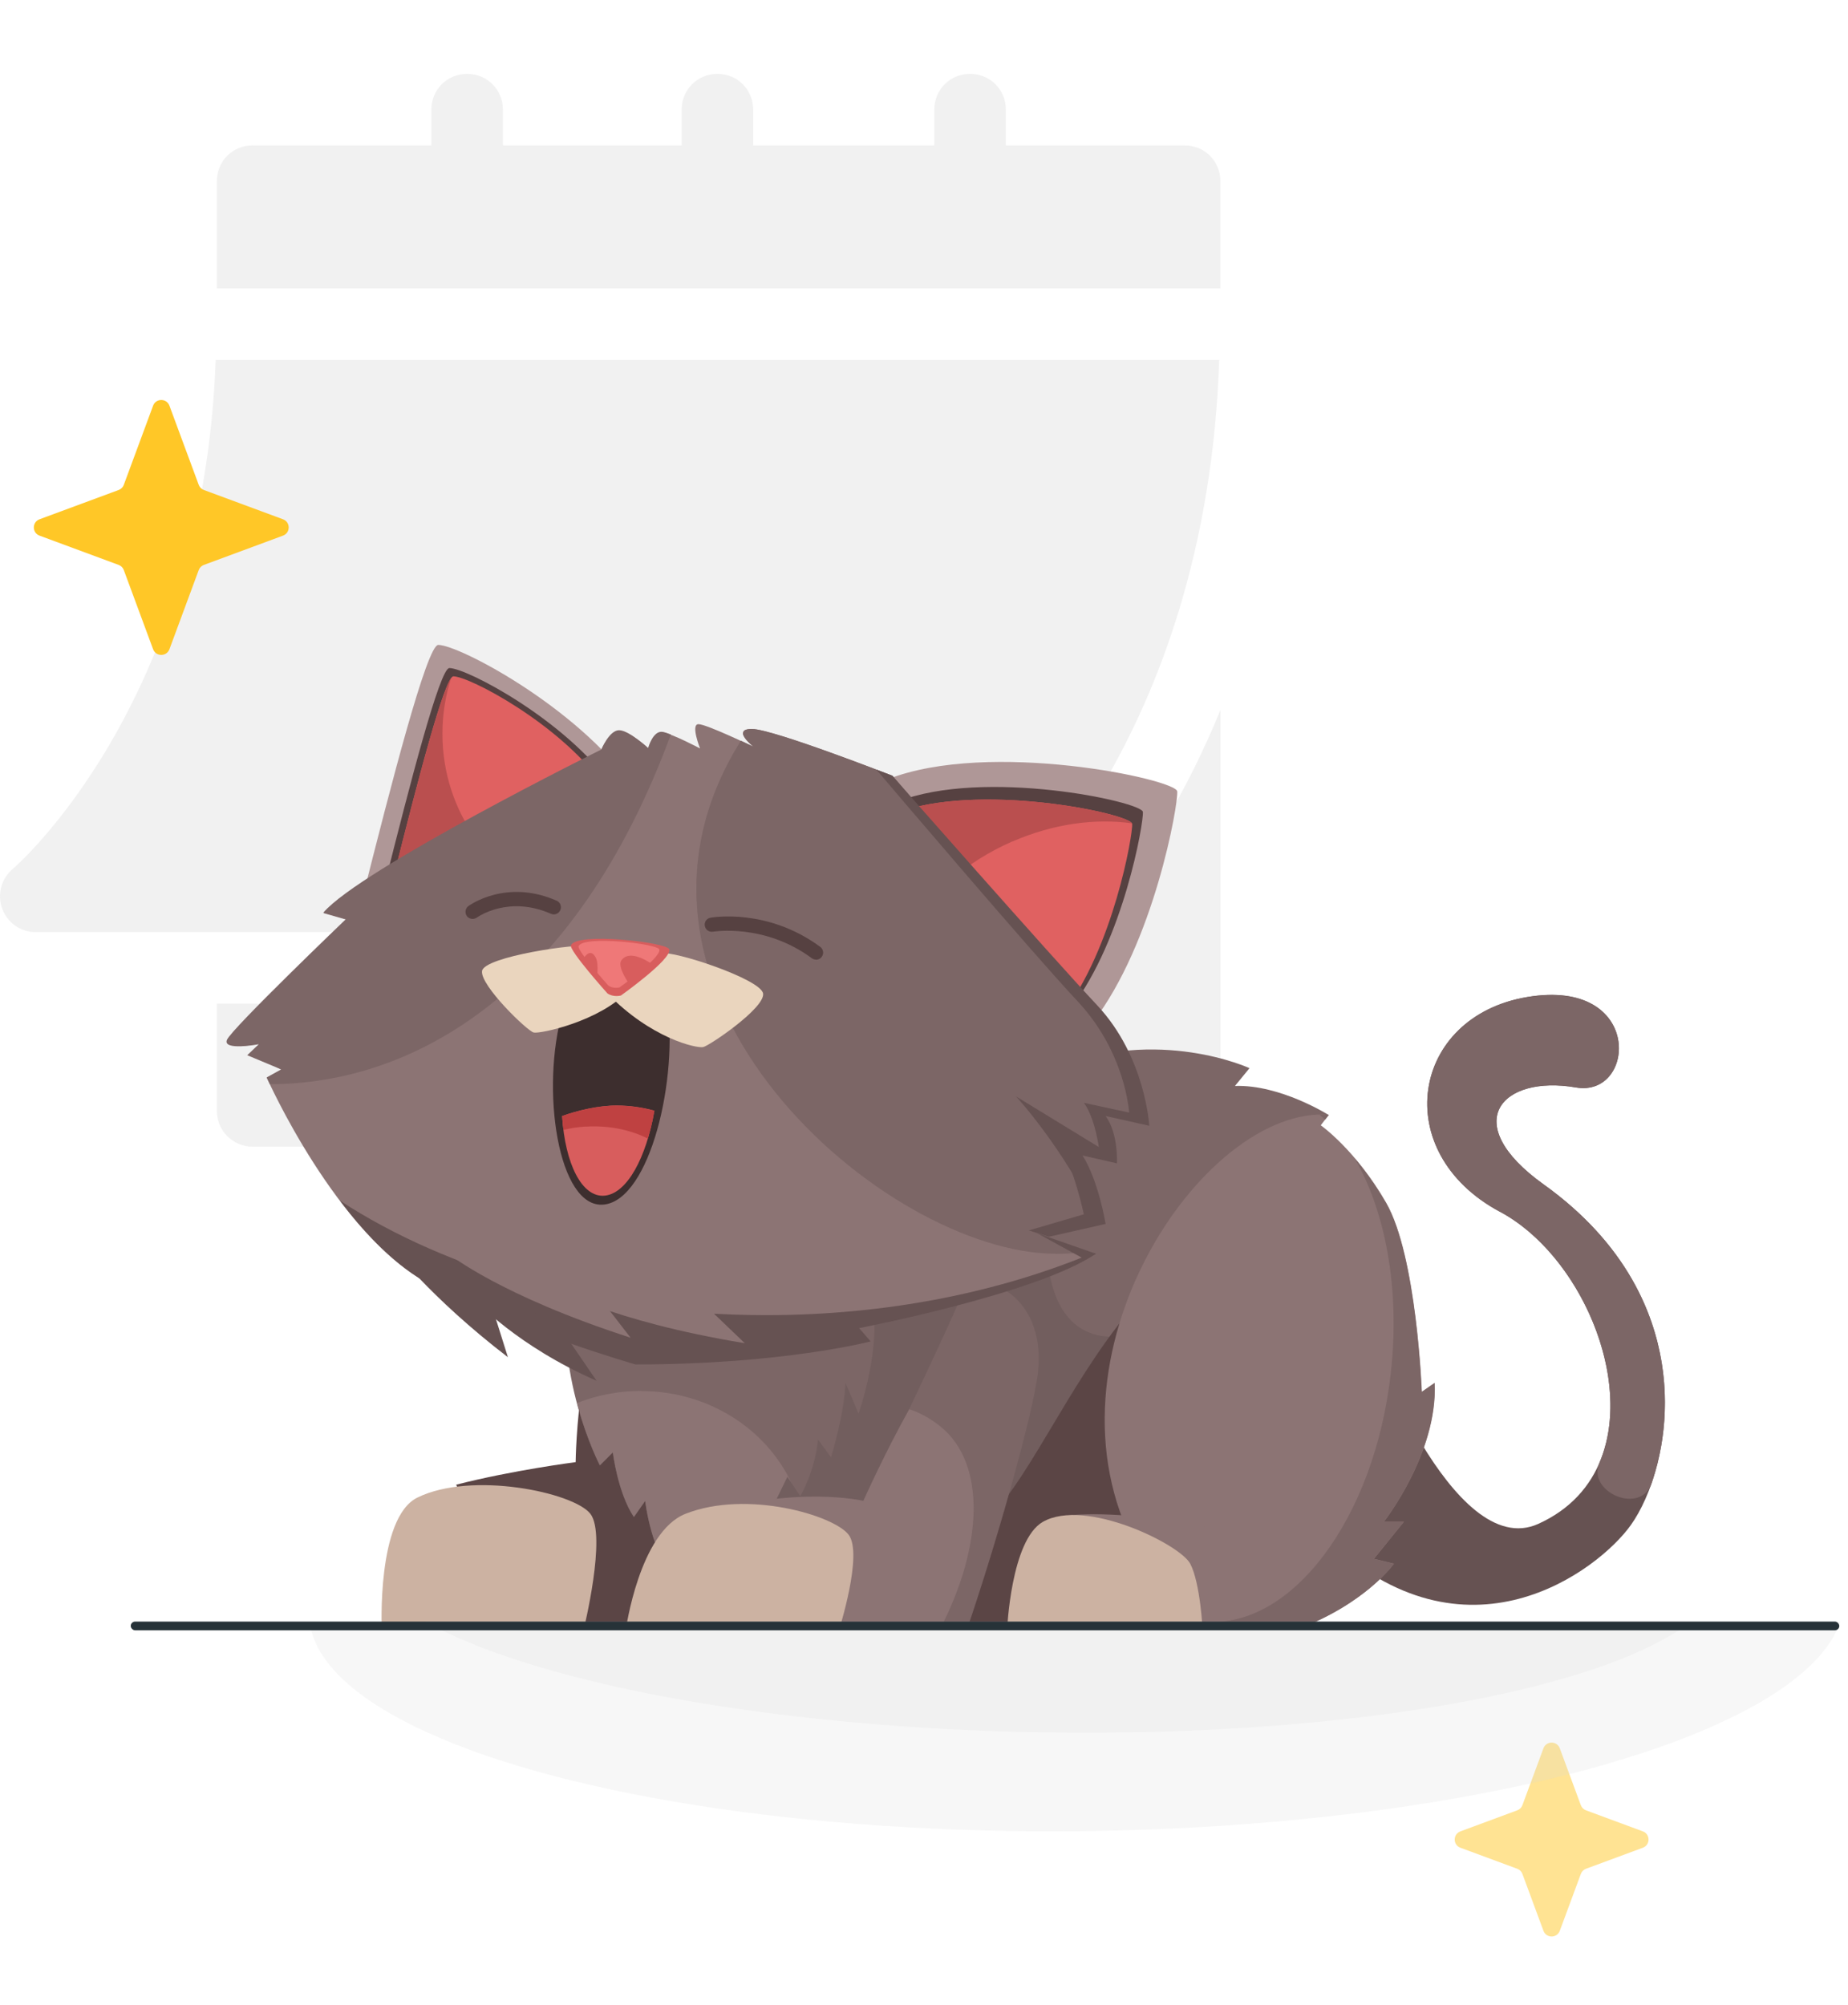 <svg width="212" height="230" viewBox="0 0 212 230" fill="none" xmlns="http://www.w3.org/2000/svg">
<g clip-path="url(#clip0_1412_9132)">
<path d="M4.095 106.917H111.288C112.249 106.917 113.178 106.581 113.915 105.968C114.945 105.105 138.431 84.902 139.863 41.289H24.74C23.314 80.877 1.684 99.485 1.46 99.671C0.142 100.784 -0.343 102.603 0.25 104.221C0.839 105.836 2.373 106.917 4.095 106.917Z" fill="#777777" fill-opacity="0.1"/>
<path d="M135.898 16.678H115.389V12.576C115.389 10.279 113.584 8.475 111.287 8.475C108.99 8.475 107.185 10.279 107.185 12.576V16.678H86.403V12.576C86.403 10.279 84.598 8.475 82.301 8.475C80.004 8.475 78.2 10.279 78.2 12.576V16.678H57.691V12.576C57.691 10.279 55.886 8.475 53.589 8.475C51.292 8.475 49.487 10.279 49.487 12.576V16.678H28.979C26.682 16.678 24.877 18.483 24.877 20.78V33.085H139.999V20.78C139.999 18.483 138.195 16.678 135.898 16.678Z" fill="#777777" fill-opacity="0.1"/>
<path d="M119.183 112.255C116.956 114.11 114.16 115.12 111.288 115.12H24.878V127.425C24.878 129.692 26.712 131.527 28.98 131.527H135.899C138.166 131.527 140 129.692 140 127.425V81.445C132.092 100.847 121.057 110.687 119.183 112.255Z" fill="#777777" fill-opacity="0.1"/>
<path d="M17.562 46.535C17.884 45.664 19.116 45.664 19.438 46.535L22.797 55.612C22.898 55.886 23.114 56.102 23.388 56.203L32.465 59.562C33.336 59.884 33.336 61.116 32.465 61.438L23.388 64.797C23.114 64.898 22.898 65.114 22.797 65.388L19.438 74.466C19.116 75.336 17.884 75.336 17.562 74.466L14.203 65.388C14.102 65.114 13.886 64.898 13.612 64.797L4.535 61.438C3.664 61.116 3.664 59.884 4.535 59.562L13.612 56.203C13.886 56.102 14.102 55.886 14.203 55.612L17.562 46.535Z" fill="#FFC727"/>
</g>
<path d="M177.062 200.535C177.384 199.664 178.616 199.664 178.938 200.535L181.352 207.058C181.453 207.331 181.669 207.547 181.942 207.648L188.465 210.062C189.336 210.384 189.336 211.616 188.465 211.938L181.942 214.352C181.669 214.453 181.453 214.669 181.352 214.942L178.938 221.465C178.616 222.336 177.384 222.336 177.062 221.465L174.648 214.942C174.547 214.669 174.331 214.453 174.058 214.352L167.535 211.938C166.664 211.616 166.664 210.384 167.535 210.062L174.058 207.648C174.331 207.547 174.547 207.331 174.648 207.058L177.062 200.535Z" fill="#FFE393"/>
<g clip-path="url(#clip1_1412_9132)">
<path d="M152.053 176.419C168.184 191.794 183.377 180.125 187.086 174.931C191.731 168.43 195.799 149.259 177.077 135.845C167.247 128.805 172.252 123.253 180.785 124.727C187.728 125.933 188.575 112.135 175.229 114.353C161.883 116.572 159.291 132.139 172.072 138.987C184.057 145.412 191.218 168.122 176.473 174.79C166.644 179.24 157.058 153.067 157.058 153.067L152.053 176.406V176.419Z" fill="#665252"/>
<path d="M172.072 139.001C159.278 132.153 161.87 116.585 175.229 114.367C188.575 112.149 187.728 125.947 180.786 124.741C172.252 123.254 167.247 128.819 177.077 135.859C192.514 146.9 192.463 161.865 189.37 170.418C187.869 173.701 182.005 171.021 183.506 167.738C187.535 158.236 181.209 143.874 172.072 138.988V139.001Z" fill="#7C6666"/>
<path d="M135.051 90.785C135.192 92.17 132.407 108.148 125.324 117.316L101.827 89.387C113.505 84.796 134.922 89.387 135.051 90.772V90.785Z" fill="#AF9797"/>
<path d="M131.111 93.119C131.227 94.299 128.878 107.827 122.873 115.598L102.97 91.952C112.863 88.066 130.996 91.952 131.111 93.132V93.119Z" fill="#564141"/>
<path d="M129.879 94.49C129.994 95.632 127.71 108.788 121.871 116.329L102.533 93.349C112.144 89.579 129.763 93.349 129.879 94.49Z" fill="#E06161"/>
<path d="M116.161 96.503C113.428 97.695 111.003 99.247 108.975 101.017L102.52 93.348C111.991 89.629 129.212 93.233 129.841 94.438C125.657 93.848 120.845 94.477 116.161 96.516V96.503Z" fill="#BA4F4F"/>
<path d="M50.279 73.973C52.64 73.973 66.05 81.025 72.518 90.066L41.476 103.428C44.876 89.938 48.983 73.973 50.279 73.973Z" fill="#AF9797"/>
<path d="M51.549 76.627C53.538 76.627 64.805 82.551 70.233 90.156L44.145 101.389C46.994 90.053 50.459 76.627 51.549 76.627Z" fill="#564141"/>
<path d="M52.011 77.576C53.833 77.576 64.176 83.013 69.168 89.989L45.223 100.299C47.84 89.887 51.023 77.576 52.011 77.576Z" fill="#E06161"/>
<path d="M51.742 77.807C51.101 79.807 50.754 81.936 50.754 84.167C50.754 88.707 52.204 92.9 54.643 96.26L45.224 100.312C47.636 90.72 50.523 79.499 51.742 77.807Z" fill="#BA4F4F"/>
<path d="M52.32 170.301C58.813 168.634 66.037 167.711 66.037 167.711C66.037 167.711 66.217 149.925 72.159 145.847C78.087 141.769 80.872 165.672 78.652 186.972H59.75L52.332 170.301H52.32Z" fill="#5B4545"/>
<path d="M43.798 186.973C43.798 186.973 43.182 174.098 47.879 171.777C54.103 168.712 65.78 171.175 67.718 173.624C69.643 176.073 66.948 186.96 66.948 186.96H43.811L43.798 186.973Z" fill="#CCB2A2"/>
<path d="M147.972 186.972C155.762 184.01 158.906 179.381 158.906 179.381L156.686 178.829L160.022 174.572H157.802C157.802 174.572 163.551 164.942 163.359 159.941L162.062 160.492C162.062 160.492 162.062 144.565 158.546 138.449C155.03 132.332 150.757 129.19 150.757 129.19L152.425 127.895C152.425 127.895 146.869 124.381 141.672 124.561L143.34 122.522C143.34 122.522 132.958 117.7 120.909 122.522C112.465 125.894 67.526 133.268 67.526 133.268L66.23 146.425L82.168 186.998H147.972V186.972Z" fill="#7C6666"/>
<path d="M67.526 133.255C65.717 125.163 105.395 101.478 127.403 124.727C119.344 127.087 112.761 164.736 137.412 149.874C145.253 145.142 153.221 142.231 157.623 136.935C157.931 137.423 158.239 137.91 158.547 138.436C162.063 144.552 162.063 160.479 162.063 160.479L163.359 159.928C163.539 164.929 157.803 174.559 157.803 174.559H160.023L156.686 178.817L158.906 179.368C158.906 179.368 155.749 183.997 147.973 186.959H82.168L66.23 146.386L67.526 133.229V133.255Z" fill="#725E5E"/>
<path d="M108.59 176.508C119.844 176.61 125.182 137.794 152.849 138.576C153.735 144.795 162.076 160.479 162.076 160.479L163.372 159.927C163.551 164.928 157.815 174.559 157.815 174.559H160.035L156.699 178.816L158.919 179.367C158.919 179.367 155.762 183.997 147.986 186.959H82.181L71.453 159.671C79.73 171.75 90.445 176.341 108.59 176.495V176.508Z" fill="#5B4545"/>
<path d="M134.139 186.972C132.265 182.381 130.328 177.611 130.328 177.611C118.599 155.657 138.066 126.766 152.438 127.869L151.514 129.074C151.514 129.074 155.505 131.857 159.021 137.961C162.537 144.077 163.115 159.645 163.115 159.645L164.59 158.619C164.962 166.672 158.764 174.546 158.764 174.546H161.061L157.622 178.803L159.919 179.355C159.919 179.355 156.673 183.984 148.652 186.946H134.165L134.139 186.972Z" fill="#8C7474"/>
<path d="M65.293 145.849C63.253 157.518 68.809 168.084 68.809 168.084L70.298 166.597C70.298 166.597 70.85 171.226 72.71 174.009L74.006 172.162C74.006 172.162 74.751 178.459 77.343 180.497L86.8 176.612L90.317 169.392L91.805 171.611C91.805 171.611 93.473 168.828 93.845 165.122L95.334 167.161C95.334 167.161 96.823 162.34 97.002 158.634L98.491 162.147C98.491 162.147 101.275 154.363 99.979 148.618C98.683 142.874 78.665 138.424 78.665 138.424L65.319 145.836L65.293 145.849Z" fill="#7C6666"/>
<path d="M73.532 159.556C81.218 159.556 87.814 163.852 90.753 170.007L90.329 169.379L86.813 176.598L77.356 180.484C74.764 178.445 74.019 172.148 74.019 172.148L72.723 173.995C70.875 171.212 70.311 166.583 70.311 166.583L68.822 168.071C68.822 168.071 67.347 165.249 66.192 160.928C68.45 160.043 70.927 159.543 73.532 159.543V159.556Z" fill="#8C7474"/>
<path d="M99.068 172.521C99.068 172.521 108.077 154.004 110.438 148.298C111.657 145.349 120.191 147.901 119.061 157.518C118.51 162.237 114.159 177.535 110.9 186.973H83.836L80.128 173.817C91.253 170.303 99.068 172.521 99.068 172.521Z" fill="#7C6666"/>
<path d="M99.043 172.149C99.043 172.149 101.455 166.737 104.304 161.646C105.536 162.006 106.973 162.865 107.949 163.673C113.146 167.93 112.786 177.394 107.782 186.973H83.836L80.128 173.816C91.254 170.302 99.03 172.149 99.03 172.149H99.043Z" fill="#8C7474"/>
<path d="M73.083 156.043C89.957 156.043 98.85 153.08 98.85 153.08L96.81 152.337C96.81 152.337 118.869 148.451 125.734 143.809L119.986 141.962L126.286 140.116C126.286 140.116 125.17 134.743 123.322 131.781L128.147 133.448C128.147 133.448 127.775 129.37 126.299 127.331L131.483 128.447C131.483 128.447 131.111 121.586 125.555 115.662C119.998 109.737 102.379 88.989 102.379 88.989C102.379 88.989 88.661 83.616 86.249 83.616C83.836 83.616 86.429 85.655 86.429 85.655C86.429 85.655 81.052 83.064 80.128 83.064C79.204 83.064 80.308 85.847 80.308 85.847C80.308 85.847 77.151 84.18 76.047 84.001C74.931 83.821 74.379 85.847 74.379 85.847C74.379 85.847 72.159 83.808 71.042 83.808C69.926 83.808 69.002 86.027 69.002 86.027C69.002 86.027 41.387 99.735 37.113 104.736L39.706 105.48C39.706 105.48 27.104 118.072 26.539 119.368C25.988 120.663 30.248 119.547 30.248 119.547L28.759 120.842L32.276 122.689L30.607 123.612C30.607 123.612 38.602 141.667 49.33 147.323C59.532 152.696 73.057 156.03 73.057 156.03L73.083 156.043Z" fill="#8C7474"/>
<path d="M121.102 143.808C101.648 143.808 66.782 113.981 84.991 84.962C85.825 85.346 86.441 85.641 86.441 85.641C86.441 85.641 85.35 84.782 85.248 84.18C85.286 84.051 85.338 83.923 85.389 83.795C85.543 83.679 85.812 83.615 86.262 83.615C88.674 83.615 102.392 88.988 102.392 88.988C102.392 88.988 119.998 109.737 125.567 115.661C131.137 121.585 131.496 128.446 131.496 128.446L126.312 127.33C127.8 129.369 128.16 133.447 128.16 133.447L123.335 131.78C125.183 134.742 126.299 140.115 126.299 140.115L119.998 141.962L124.952 143.565C123.694 143.731 122.411 143.821 121.102 143.821V143.808Z" fill="#7C6666"/>
<path d="M32.263 122.664L28.361 121.036L29.683 119.779C29.683 119.779 25.487 120.561 26.039 119.266C26.59 117.971 39.68 105.429 39.68 105.429L37.087 104.686C41.348 99.684 68.976 85.976 68.976 85.976C68.976 85.976 69.9 83.758 71.017 83.758C72.133 83.758 74.353 85.797 74.353 85.797C74.353 85.797 74.905 83.758 76.021 83.95C76.252 83.989 76.586 84.104 76.958 84.245C66.012 113.97 47.289 124.344 30.954 124.357C30.723 123.869 30.594 123.587 30.594 123.587L32.263 122.664Z" fill="#7C6666"/>
<path d="M76.509 114.635C77.895 123.714 74.558 137.602 69.284 138.166C64.01 138.73 61.957 124.83 64.562 115.93C70.311 108.057 76.522 114.635 76.522 114.635H76.509Z" fill="#3D2E2E"/>
<path d="M69.668 113.931C74.673 119.112 79.934 120.278 80.679 120.099C81.423 119.919 87.724 115.649 87.544 113.982C87.364 112.315 77.163 108.981 75.867 109.353C74.57 109.725 69.681 113.931 69.681 113.931H69.668Z" fill="#EAD5BE"/>
<path d="M72.03 113.675C68.822 117.137 61.97 118.612 61.225 118.432C60.481 118.253 55.104 113.059 55.297 111.392C55.476 109.725 66.422 108.148 67.719 108.52C69.015 108.892 72.03 113.675 72.03 113.675Z" fill="#EAD5BE"/>
<path d="M69.682 113.943C70.388 114.431 71.235 114.187 71.235 114.187C71.235 114.187 77.086 110.032 76.778 108.891C76.573 108.083 66.102 106.89 65.499 108.429C65.268 109.019 69.682 113.943 69.682 113.943Z" fill="#D85D5D"/>
<path d="M54.219 105.403C54.386 105.403 54.552 105.351 54.706 105.249C54.847 105.146 58.351 102.684 63.201 104.813C63.612 104.992 64.1 104.813 64.279 104.39C64.459 103.979 64.279 103.492 63.856 103.312C58.12 100.786 53.911 103.8 53.731 103.928C53.372 104.197 53.295 104.71 53.551 105.069C53.705 105.287 53.962 105.403 54.206 105.403H54.219Z" fill="#564141"/>
<path d="M93.614 110.084C93.871 110.084 94.115 109.968 94.269 109.75C94.538 109.391 94.461 108.878 94.102 108.609C88.045 104.147 81.782 105.224 81.513 105.262C81.064 105.339 80.769 105.762 80.859 106.211C80.936 106.66 81.359 106.942 81.808 106.865C81.859 106.865 87.673 105.878 93.139 109.917C93.28 110.02 93.46 110.071 93.627 110.071L93.614 110.084Z" fill="#564141"/>
<path d="M71.786 186.974C71.786 186.974 73.339 175.727 78.638 173.637C85.683 170.855 95.693 173.817 97.361 176.048C99.029 178.267 96.245 186.974 96.245 186.974H71.773H71.786Z" fill="#CCB2A2"/>
<path d="M120.73 186.972C120.73 186.972 117.907 174.277 122.809 173.802C131.56 172.956 149.218 176.918 150.617 179.15C152.015 181.368 149.359 186.972 149.359 186.972H120.717H120.73Z" fill="#8C7474"/>
<path d="M137.925 185.974C148.011 187.09 157.7 174.292 159.56 157.403C160.625 147.786 158.919 138.925 155.403 132.859C156.532 134.193 157.789 135.886 158.996 137.976C162.512 144.093 163.089 159.66 163.089 159.66L164.565 158.634C164.937 166.688 158.739 174.561 158.739 174.561H161.036L157.597 178.819L159.894 179.37C159.894 179.37 156.647 183.999 148.627 186.961H134.139C133.767 186.038 133.382 185.115 133.023 184.217C134.537 185.166 136.18 185.769 137.925 185.961V185.974Z" fill="#7C6666"/>
<path d="M151.386 127.857C151.733 127.857 152.092 127.857 152.438 127.883L152.015 128.434C151.81 128.242 151.604 128.05 151.386 127.857Z" fill="#7C6666"/>
<path d="M70.76 126.805C72.261 126.805 73.711 127.023 75.071 127.395C74.147 132.742 71.966 136.858 69.399 137.141C66.756 137.423 64.818 133.46 64.484 128.01C66.243 127.369 68.694 126.792 70.76 126.805Z" fill="#D85D5D"/>
<path d="M115.532 186.972C115.532 186.972 115.955 176.662 119.638 174.559C124.514 171.776 135.409 177.149 136.551 179.38C137.706 181.599 137.963 186.972 137.963 186.972H115.532Z" fill="#CCB2A2"/>
<path d="M87.917 150.85C101.763 150.85 114.647 148.221 125.426 143.707L125.734 143.81C118.882 148.439 98.555 152.337 98.555 152.337L99.877 153.863C99.877 153.863 89.778 156.505 72.903 156.505C72.903 156.505 59.557 152.709 49.355 147.336C45.454 145.285 41.925 141.591 39 137.719C51.422 145.823 68.745 150.85 87.917 150.85Z" fill="#665252"/>
<path d="M72.338 153.438C57.414 148.617 51.575 143.898 51.575 143.898L64.176 142.885L72.338 153.438Z" fill="#8C7474"/>
<path d="M85.428 154.067C69.952 151.515 63.484 147.706 63.484 147.706L75.803 144.834L85.44 154.067H85.428Z" fill="#8C7474"/>
<path d="M69.81 113.059C70.387 113.457 71.08 113.252 71.08 113.252C71.08 113.252 75.879 109.841 75.635 108.905C75.469 108.251 66.871 107.263 66.371 108.533C66.178 109.02 69.797 113.059 69.797 113.059H69.81Z" fill="#EF7878"/>
<path d="M74.814 110.584C72.8 109.263 71.76 109.468 71.272 110.174C70.785 110.879 72.145 112.815 72.145 112.815L74.827 110.597L74.814 110.584Z" fill="#D85D5D"/>
<path d="M68.36 109.878C68.72 110.558 68.463 112.418 68.463 112.418L66.782 110.199C67.475 108.955 68.001 109.186 68.36 109.866V109.878Z" fill="#D85D5D"/>
<path d="M128.069 132.794C128.121 133.191 128.146 133.435 128.146 133.435L123.321 131.768C125.169 134.73 126.286 140.103 126.286 140.103L126.08 140.167C121.846 131.422 116.546 125.754 116.546 125.754L128.057 132.794H128.069Z" fill="#665252"/>
<path d="M68.436 158.376C59.313 154.388 54.603 149.207 54.603 149.207L63.406 151.015L68.436 158.376Z" fill="#665252"/>
<path d="M58.261 155.67C49.252 148.771 44.684 142.744 44.684 142.744L55.758 147.694L58.261 155.657V155.67Z" fill="#665252"/>
<path d="M67.179 129.217C66.307 129.268 65.46 129.409 64.638 129.601C64.574 129.088 64.523 128.563 64.484 128.024C66.243 127.383 68.694 126.806 70.76 126.819C72.261 126.819 73.711 127.037 75.071 127.408C74.879 128.537 74.622 129.601 74.327 130.601C72.312 129.588 69.836 129.063 67.179 129.229V129.217Z" fill="#BF4141"/>
<path d="M120.318 141.861L118.034 141.13L124.335 139.283C124.335 139.283 123.218 133.91 121.37 130.948L126.196 132.615C126.196 132.615 125.823 128.537 124.348 126.498L129.532 127.614C129.532 127.614 129.16 120.753 123.603 114.829C118.278 109.148 101.929 89.913 100.531 88.272C101.66 88.707 102.366 88.977 102.366 88.977C102.366 88.977 120.305 109.379 125.862 115.303C131.418 121.228 131.842 129.127 131.842 129.127L126.837 128.011C128.326 130.05 128.133 133.436 128.133 133.436L124.194 132.538C126.042 135.5 126.837 140.386 126.837 140.386L120.318 141.861Z" fill="#665252"/>
<path d="M124.477 144.463L118.972 141.449L125.734 143.809L124.477 144.463Z" fill="#665252"/>
</g>
<g clip-path="url(#clip2_1412_9132)">
<ellipse opacity="0.2" cx="78.429" cy="20.278" rx="78.429" ry="20.278" transform="matrix(1 0.019 -0.031 1 41.672 156.645)" fill="#D9D9D9"/>
<ellipse opacity="0.2" cx="88.049" cy="25.773" rx="88.049" ry="25.773" transform="matrix(1 -0.011 0.018 1 35 159.463)" fill="#D9D9D9"/>
</g>
<rect x="15" y="186" width="196" height="1" rx="0.5" fill="#263238"/>
<defs>
<clipPath id="clip0_1412_9132">
<rect width="140" height="140" fill="white"/>
</clipPath>
<clipPath id="clip1_1412_9132">
<rect width="165" height="113" fill="white" transform="matrix(-1 0 0 1 191 73.973)"/>
</clipPath>
<clipPath id="clip2_1412_9132">
<rect width="177" height="44" fill="white" transform="translate(35 186)"/>
</clipPath>
</defs>
</svg>